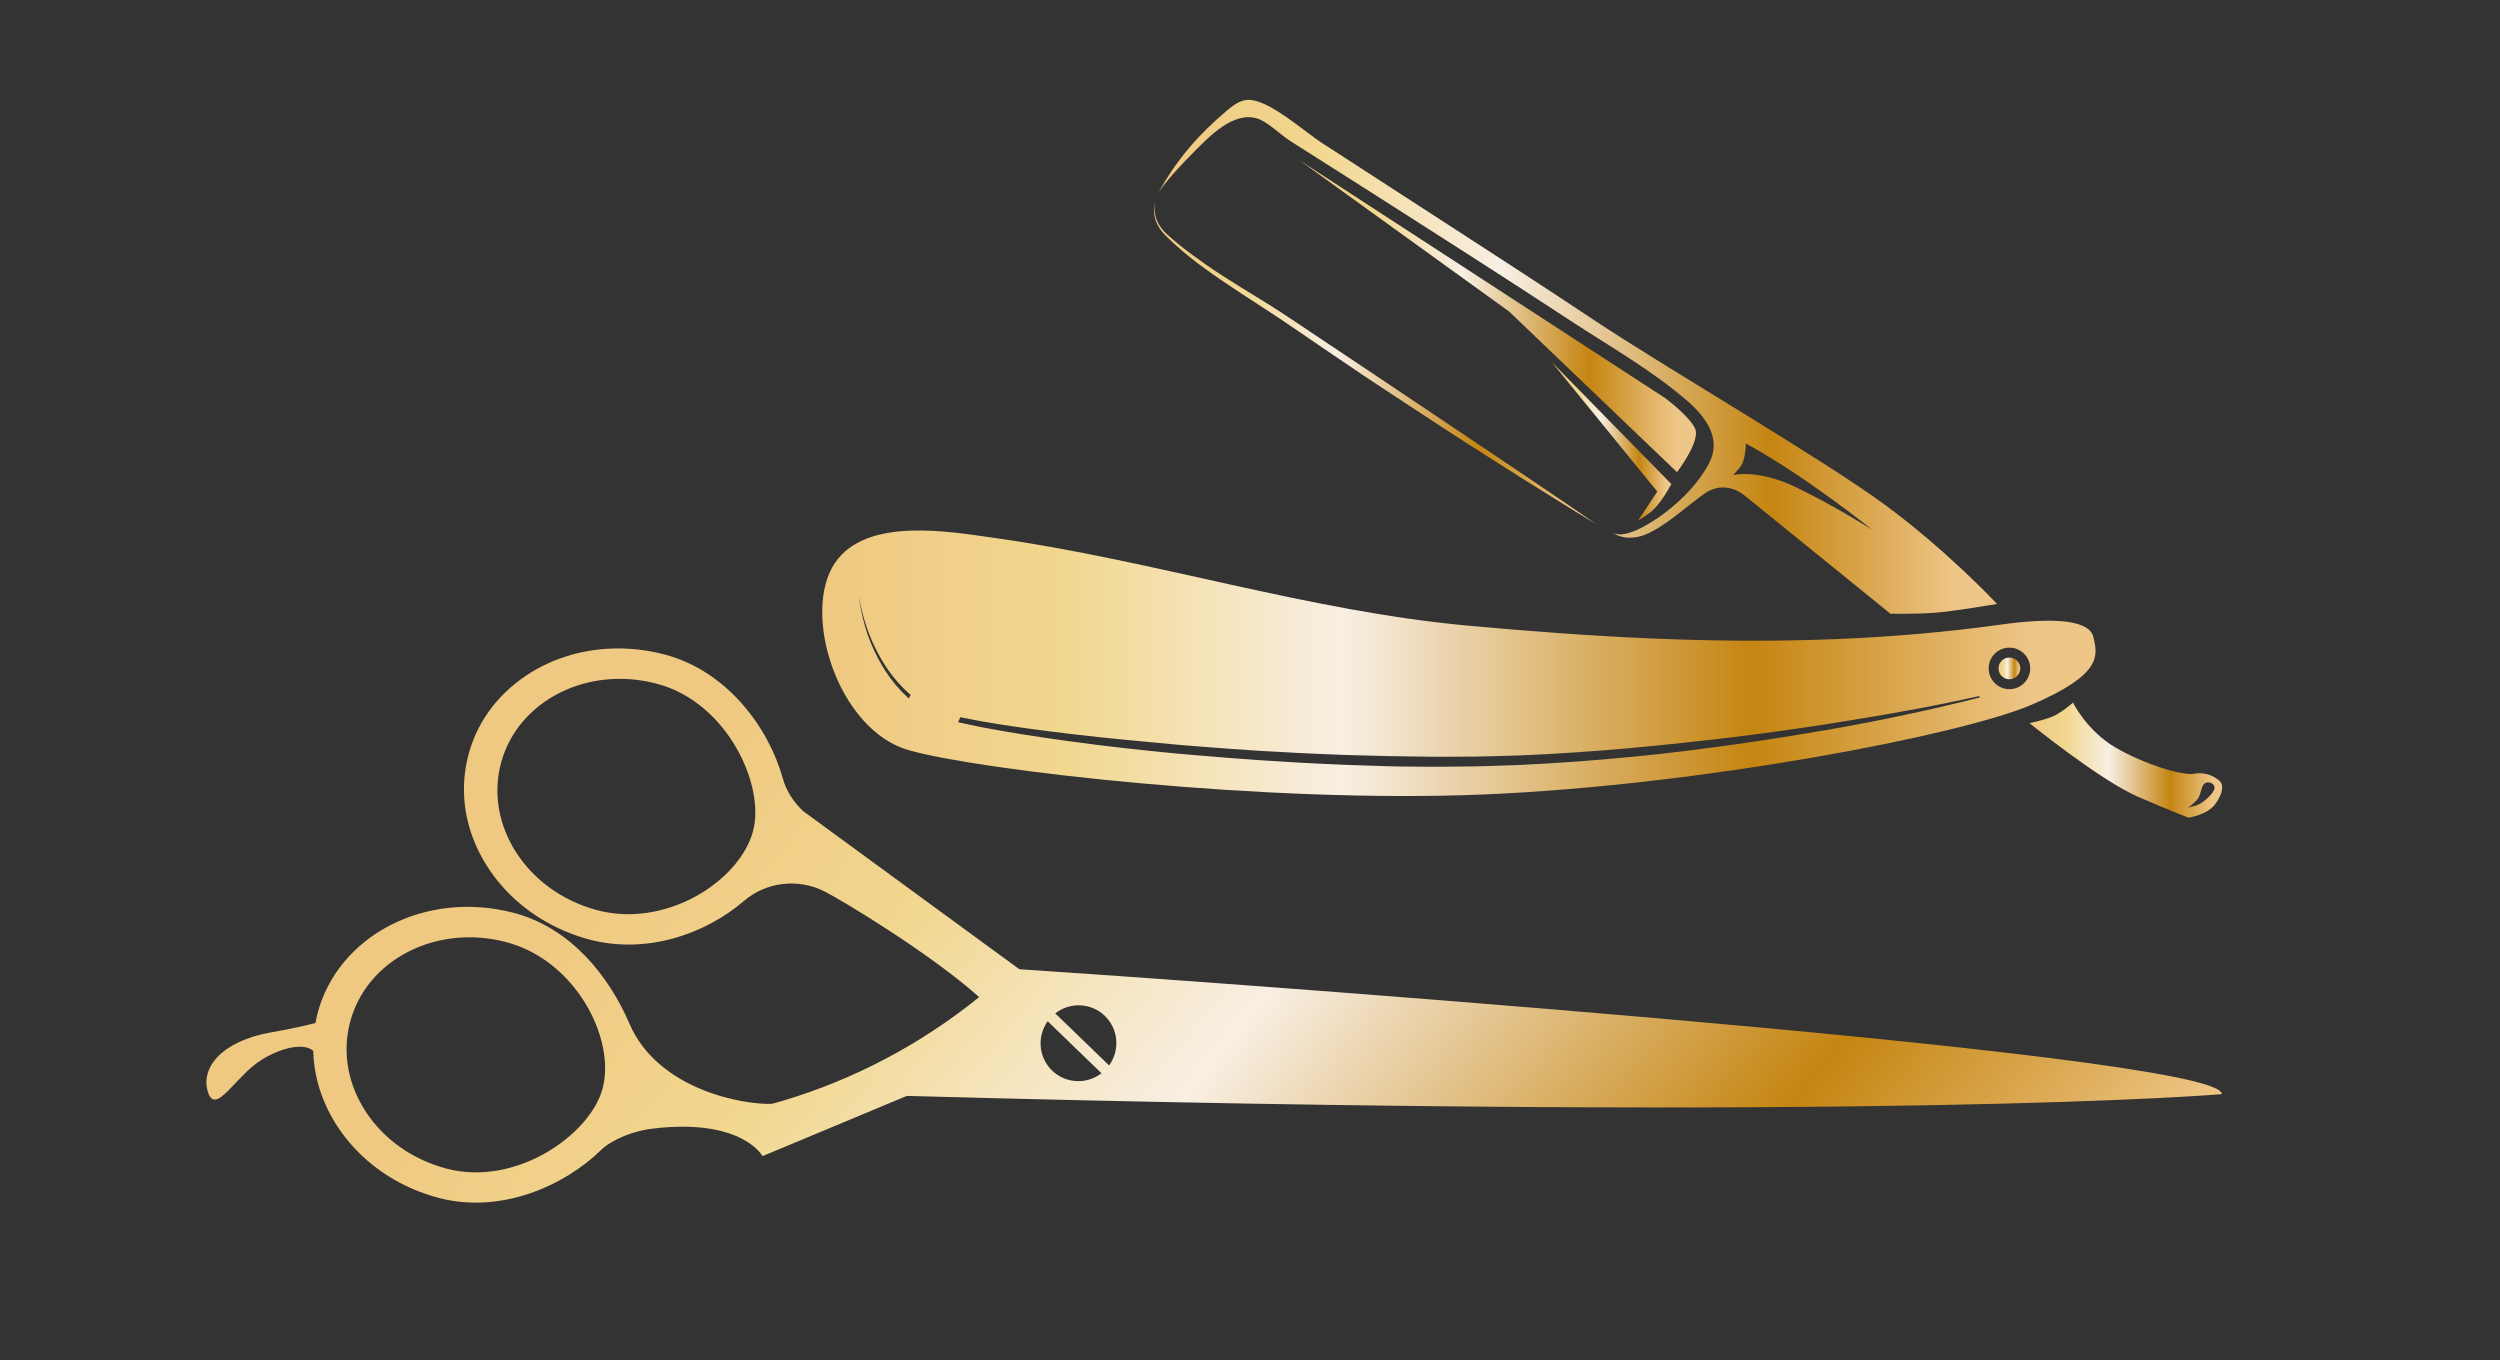 <?xml version="1.0" encoding="UTF-8"?>
<svg xmlns="http://www.w3.org/2000/svg" xmlns:xlink="http://www.w3.org/1999/xlink" id="Layer_1" data-name="Layer 1" viewBox="0 0 526.76 286.58">
  <rect x="0" y="0" width="526.76" height="286.58" fill="#333333" stroke="none"/>
  <defs>
    <style>
      .cls-1 {
        fill: url(#Polished_Brass_2);
      }

      .cls-2 {
        fill: url(#Polished_Brass_2-6);
      }

      .cls-3 {
        fill: url(#Polished_Brass_2-2);
      }

      .cls-4 {
        fill: url(#Polished_Brass_2-5);
      }

      .cls-5 {
        fill: url(#Polished_Brass_2-8);
      }

      .cls-6 {
        fill: url(#Polished_Brass_2-7);
      }

      .cls-7 {
        fill: url(#Polished_Brass_2-9);
      }

      .cls-8 {
        fill: url(#Polished_Brass_2-4);
      }

      .cls-9 {
        fill: url(#Polished_Brass_2-3);
      }
    </style>
    <linearGradient id="Polished_Brass_2" data-name="Polished Brass 2" x1="355.01" y1="106.4" x2="164.81" y2="354.89" gradientTransform="translate(35.91 498.27) rotate(-88.3)" gradientUnits="userSpaceOnUse">
      <stop offset="0" stop-color="#efc881"></stop>
      <stop offset=".19" stop-color="#f2d78f"></stop>
      <stop offset=".41" stop-color="#f8efe3"></stop>
      <stop offset=".73" stop-color="#c58511"></stop>
      <stop offset=".9" stop-color="#e4b76c"></stop>
      <stop offset=".95" stop-color="#eec687"></stop>
    </linearGradient>
    <linearGradient id="Polished_Brass_2-2" data-name="Polished Brass 2" x1="173.24" y1="139.74" x2="441.54" y2="139.74" gradientTransform="matrix(1, 0, 0, 1, 0, 0)" xlink:href="#Polished_Brass_2"></linearGradient>
    <linearGradient id="Polished_Brass_2-3" data-name="Polished Brass 2" x1="421.1" y1="140.84" x2="425.68" y2="140.84" gradientTransform="matrix(1, 0, 0, 1, 0, 0)" xlink:href="#Polished_Brass_2"></linearGradient>
    <linearGradient id="Polished_Brass_2-4" data-name="Polished Brass 2" x1="273.8" y1="66.63" x2="357.35" y2="66.63" gradientTransform="matrix(1, 0, 0, 1, 0, 0)" xlink:href="#Polished_Brass_2"></linearGradient>
    <linearGradient id="Polished_Brass_2-5" data-name="Polished Brass 2" x1="326.98" y1="93.01" x2="352.16" y2="93.01" gradientTransform="matrix(1, 0, 0, 1, 0, 0)" xlink:href="#Polished_Brass_2"></linearGradient>
    <linearGradient id="Polished_Brass_2-6" data-name="Polished Brass 2" x1="243.19" y1="76.55" x2="336.64" y2="76.55" gradientTransform="matrix(1, 0, 0, 1, 0, 0)" xlink:href="#Polished_Brass_2"></linearGradient>
    <linearGradient id="Polished_Brass_2-7" data-name="Polished Brass 2" x1="244" y1="40.68" x2="244.09" y2="40.68" gradientTransform="matrix(1, 0, 0, 1, 0, 0)" xlink:href="#Polished_Brass_2"></linearGradient>
    <linearGradient id="Polished_Brass_2-8" data-name="Polished Brass 2" x1="244.09" y1="75.18" x2="420.78" y2="75.18" gradientTransform="matrix(1, 0, 0, 1, 0, 0)" xlink:href="#Polished_Brass_2"></linearGradient>
    <linearGradient id="Polished_Brass_2-9" data-name="Polished Brass 2" x1="427.61" y1="160.17" x2="468.22" y2="160.17" gradientTransform="matrix(1, 0, 0, 1, 0, 0)" xlink:href="#Polished_Brass_2"></linearGradient>
  </defs>
  <path class="cls-1" d="M117.99,138.74c-6.81,2.47-12.84,7.16-16.48,13.47-.88,1.52-1.6,3.11-2.17,4.75-1.77,5.07-2.07,10.59-.83,15.87,1.47,6.28,4.99,11.98,9.69,16.37,4.43,4.13,9.88,7.09,15.71,8.69,12.08,3.31,24.61-.99,32.84-8.06,4.7-4.04,11.45-4.8,16.98-2,3.9,1.97,22.52,13.23,32.58,22.27h0c-12.33,9.95-26.46,17.44-41.66,21.92-1.28,.38-1.99,.56-1.99,.56-5.74,.25-23.97-2.8-30.04-16.9-4.29-9.97-12.33-20.21-24.45-23.36-18.5-4.81-37,4.76-41.31,21.35-.16,.63-.26,1.26-.38,1.88-1.88,.48-5.13,1.24-9.37,1.98-10.43,1.82-14.93,7.49-13.29,12.59,1.64,5.1,5.84-3.55,11.51-6.95,4.6-2.75,8.92-3.34,10.67-1.75,.34,13.94,10.93,26.95,26.55,31.01,12.87,3.34,26.26-2.4,34.3-10.31,.53-.52,1.29-1.04,2.12-1.51,2.67-1.54,5.67-2.47,8.73-2.83,18.7-2.19,22.97,5.82,22.97,5.82l30.4-12.69c207.76,5.69,277.09-.37,277.09-.37,.26-8.86-234.25-25.11-253.38-26.32l-45.55-33.31c-2.01-1.88-3.55-4.24-4.29-6.89-3.03-10.86-11.77-22.51-24.59-26.03-7.31-2-15.2-1.84-22.34,.75Zm-23.83,107.51c-14.7-3.82-23.84-17.61-20.42-30.8s18.12-20.79,32.83-16.97c14.7,3.82,23.15,20.29,20.42,30.8-2.52,9.69-18.12,20.79-32.83,16.97Zm127.52-20.68c-2.89-2.79-3.19-7.21-.93-10.39l11.34,10.96c-3.09,2.37-7.52,2.22-10.41-.57Zm11.12-11.51c2.9,2.81,3.19,7.26,.89,10.43l-11.35-10.97c3.09-2.41,7.56-2.27,10.46,.53Zm-94.15-69.93c14.65,4.02,22.65,21.42,20,31.07-2.87,10.47-18.4,20.54-33.05,16.52-14.65-4.02-23.6-17.93-20-31.07,3.6-13.14,18.4-20.54,33.05-16.52Z"></path>
  <g>
    <path class="cls-3" d="M441.08,134.21c-.95-3.93-9.62-3.98-19.52-2.6-11.53,1.6-23,2.57-34.44,3.04-25.97,1.07-51.84-.43-78.17-2.86-33.38-3.09-65.81-13.69-99.1-18.4-9.56-1.35-27.17-4.58-33.86,5.13-7.25,10.52,.52,35.29,15.49,39.55,14.97,4.26,75.46,11.27,121.32,9.32s100.43-12.51,115.3-18.91c14.87-6.4,13.93-10.33,12.98-14.26Zm-249.9,12.67c-3.73-3.43-5.89-7.33-7.33-10.58-1.45-3.28-2.08-6.04-2.44-7.91-.2-.93-.27-1.67-.34-2.15-.07-.49-.1-.74-.1-.74,0,0,.04,.25,.13,.74,.09,.48,.19,1.21,.43,2.13,.42,1.85,1.19,4.56,2.71,7.76,1.52,3.17,3.78,6.95,7.48,10.15,.06,.05,.11,.1,.17,.14-.15,.23-.28,.48-.39,.75-.1-.1-.21-.19-.31-.29Zm236.58-6.36c.17,2.41-1.64,4.5-4.05,4.68s-4.5-1.64-4.68-4.05c-.17-2.41,1.64-4.5,4.05-4.68,2.41-.17,4.5,1.64,4.68,4.05Zm-42.79,13.27c-6.02,1.03-12.55,2.1-19.49,3.07-6.94,.96-14.26,1.93-21.87,2.63-7.61,.73-15.47,1.33-23.52,1.7-4.01,.11-8.03,.32-12.1,.32-2.03,.02-4.07,.06-6.11,.05-2.04-.02-4.07-.03-6.11-.05-2.04-.01-4.08-.08-6.11-.15-2.03-.07-4.07-.13-6.1-.2-4.05-.2-8.1-.34-12.1-.61-8.01-.44-15.88-1.11-23.49-1.77-7.6-.72-14.94-1.54-21.88-2.49-6.94-.95-13.49-1.94-19.5-3.11-1.5-.32-2.97-.63-4.4-.93-.11-.03-.22-.06-.32-.08,.18-.33,.33-.68,.44-1.06,.05,.01,.09,.02,.14,.03,1.43,.28,2.89,.56,4.38,.85,5.99,1.05,12.54,1.92,19.47,2.74,6.93,.82,14.27,1.48,21.85,2.19,7.59,.62,15.44,1.24,23.43,1.62,3.99,.25,8.02,.36,12.06,.54,2.02,.05,4.05,.11,6.08,.16,2.03,.06,4.06,.11,6.09,.12,2.03,.03,4.06,.06,6.09,.09,2.03,.02,4.05-.01,6.07-.02,4.03,.02,8.08-.16,12.08-.25,7.96-.32,15.83-.88,23.4-1.55,7.58-.69,14.9-1.49,21.84-2.32,6.93-.85,13.47-1.79,19.5-2.71,6.02-.97,11.54-1.86,16.41-2.76,4.88-.87,9.11-1.73,12.59-2.47,1.14-.25,2.19-.48,3.16-.69,.1,.09,.2,.17,.3,.25-1.03,.27-2.14,.56-3.37,.85-3.46,.84-7.67,1.83-12.53,2.85-4.85,1.05-10.35,2.11-16.37,3.17Z"></path>
    <path class="cls-9" d="M421.1,141c.09,1.26,1.19,2.21,2.45,2.12,1.26-.09,2.21-1.19,2.12-2.45-.09-1.26-1.19-2.21-2.45-2.12s-2.21,1.19-2.12,2.45Z"></path>
    <path class="cls-8" d="M357.16,90.3c-1.22-2.66-6.3-6.42-6.3-6.42l-77.06-50.11,44.17,31.86,35.38,33.86s5.03-6.54,3.81-9.2Z"></path>
    <path class="cls-4" d="M345.16,109.7l2.29-1.54c2.29-1.54,4.71-6.17,4.71-6.17l-25.18-25.67,22.21,27.25-4.03,6.12Z"></path>
    <path class="cls-2" d="M336.64,110.65s-1.51-1.04-4.16-2.86c-2.66-1.8-6.43-4.41-11.01-7.47-4.57-3.07-9.9-6.65-15.61-10.49-5.71-3.83-11.81-7.91-17.91-12-3.05-2.03-6.11-4.07-9.11-6.07-3.01-2-5.93-4.01-8.83-5.89-2.89-1.89-5.75-3.59-8.42-5.25-2.68-1.66-5.18-3.26-7.44-4.82-2.25-1.57-4.27-3.07-5.99-4.48-.86-.69-1.65-1.4-2.36-2.04-.7-.64-1.23-1.34-1.63-2.02-.8-1.37-.92-2.67-.88-3.52,.05-.86,.23-1.29,.23-1.29,0,0-.2,.42-.31,1.28-.08,.85-.06,2.2,.71,3.66,.38,.72,.9,1.47,1.6,2.17,.7,.68,1.44,1.41,2.29,2.16,1.67,1.51,3.63,3.11,5.87,4.73,4.45,3.27,9.91,6.7,15.64,10.46,2.85,1.89,5.77,3.94,8.76,5.96,2.99,2.03,6.03,4.09,9.06,6.15,6.12,4.06,12.26,8.08,18.02,11.84,5.76,3.76,11.21,7.16,15.85,10.12,4.65,2.95,8.57,5.32,11.3,7.02,2.74,1.67,4.31,2.62,4.31,2.62Z"></path>
    <path class="cls-6" d="M244,40.76c.03-.05,.06-.11,.09-.16-.06,.1-.09,.16-.09,.16Z"></path>
    <path class="cls-5" d="M251.66,31.91c3.13-3.13,8.3-8.59,13.35-6.91,2.15,.72,4.86,3.45,6.92,4.75,5.66,3.58,11.32,7.18,16.98,10.78,14.13,9,28.25,18.03,42.26,27.21,8.1,5.31,16.96,10.33,24.3,16.69,3.84,3.33,7.39,7.9,4.63,13.19-2.11,4.04-5.51,7.5-9.07,10.26-1.94,1.5-8.73,6.31-11.43,4.19,2.02,1.59,4.98,1.51,7.33,.47,4.29-1.89,8.39-5.85,12.24-8.55,4.39-3.08,8.32,.33,8.32,.33l30.84,25s5.08,.1,9.21-.2,13.24-1.87,13.24-1.87c0,0-10.49-11.24-23.63-20.9-13.14-9.67-46.34-28.96-61.34-38.95-12.36-8.23-24.85-16.27-37.31-24.35-6.7-4.35-13.41-8.69-20.11-13.03-2.71-1.75-7.9-6.28-12.1-8.15-1.3-.58-2.5-.9-3.5-.82-1.72,.14-3.17,1.31-4.49,2.43-5.88,4.97-10.49,10.32-14.21,17.13,.37-.62,2.05-3.16,7.57-8.69Zm142.8,79.7s-7.75-4.94-15.91-8.89c-8.16-3.95-13.32-2.63-13.32-2.63l1.32-1.53c1.32-1.53,1.31-5.11,1.31-5.11,12.42,6.75,26.6,18.15,26.6,18.15Z"></path>
    <path class="cls-7" d="M466.75,169.44c1.67-2.26,1.85-4.11,.87-4.95-.98-.85-2.89-1.93-5.3-1.46-2.41,.48-10.54-2-16.6-5.54-6.06-3.54-8.93-9.45-8.93-9.45,0,0-2.59,2.33-4.67,3.09-2.09,.76-4.5,1.24-4.5,1.24,0,0,14.93,12.08,22.82,15.49,7.89,3.41,10.71,4.43,10.71,4.43,0,0,3.93-.59,5.61-2.85Zm-4.45-.29c.3-.27,.59-.54,.81-.87,.19-.29,.31-.62,.43-.94,.24-.63,.46-2.05,1.11-2.35,.46-.21,1.04-.2,1.45,.1,1.41,1.01-.51,2.64-1.25,3.33-.58,.53-1.25,.93-1.97,1.24-.61,.26-1.5,.32-2.04,.65,.25-.16,.49-.33,.72-.52,.25-.2,.49-.42,.73-.64Z"></path>
  </g>
</svg>
